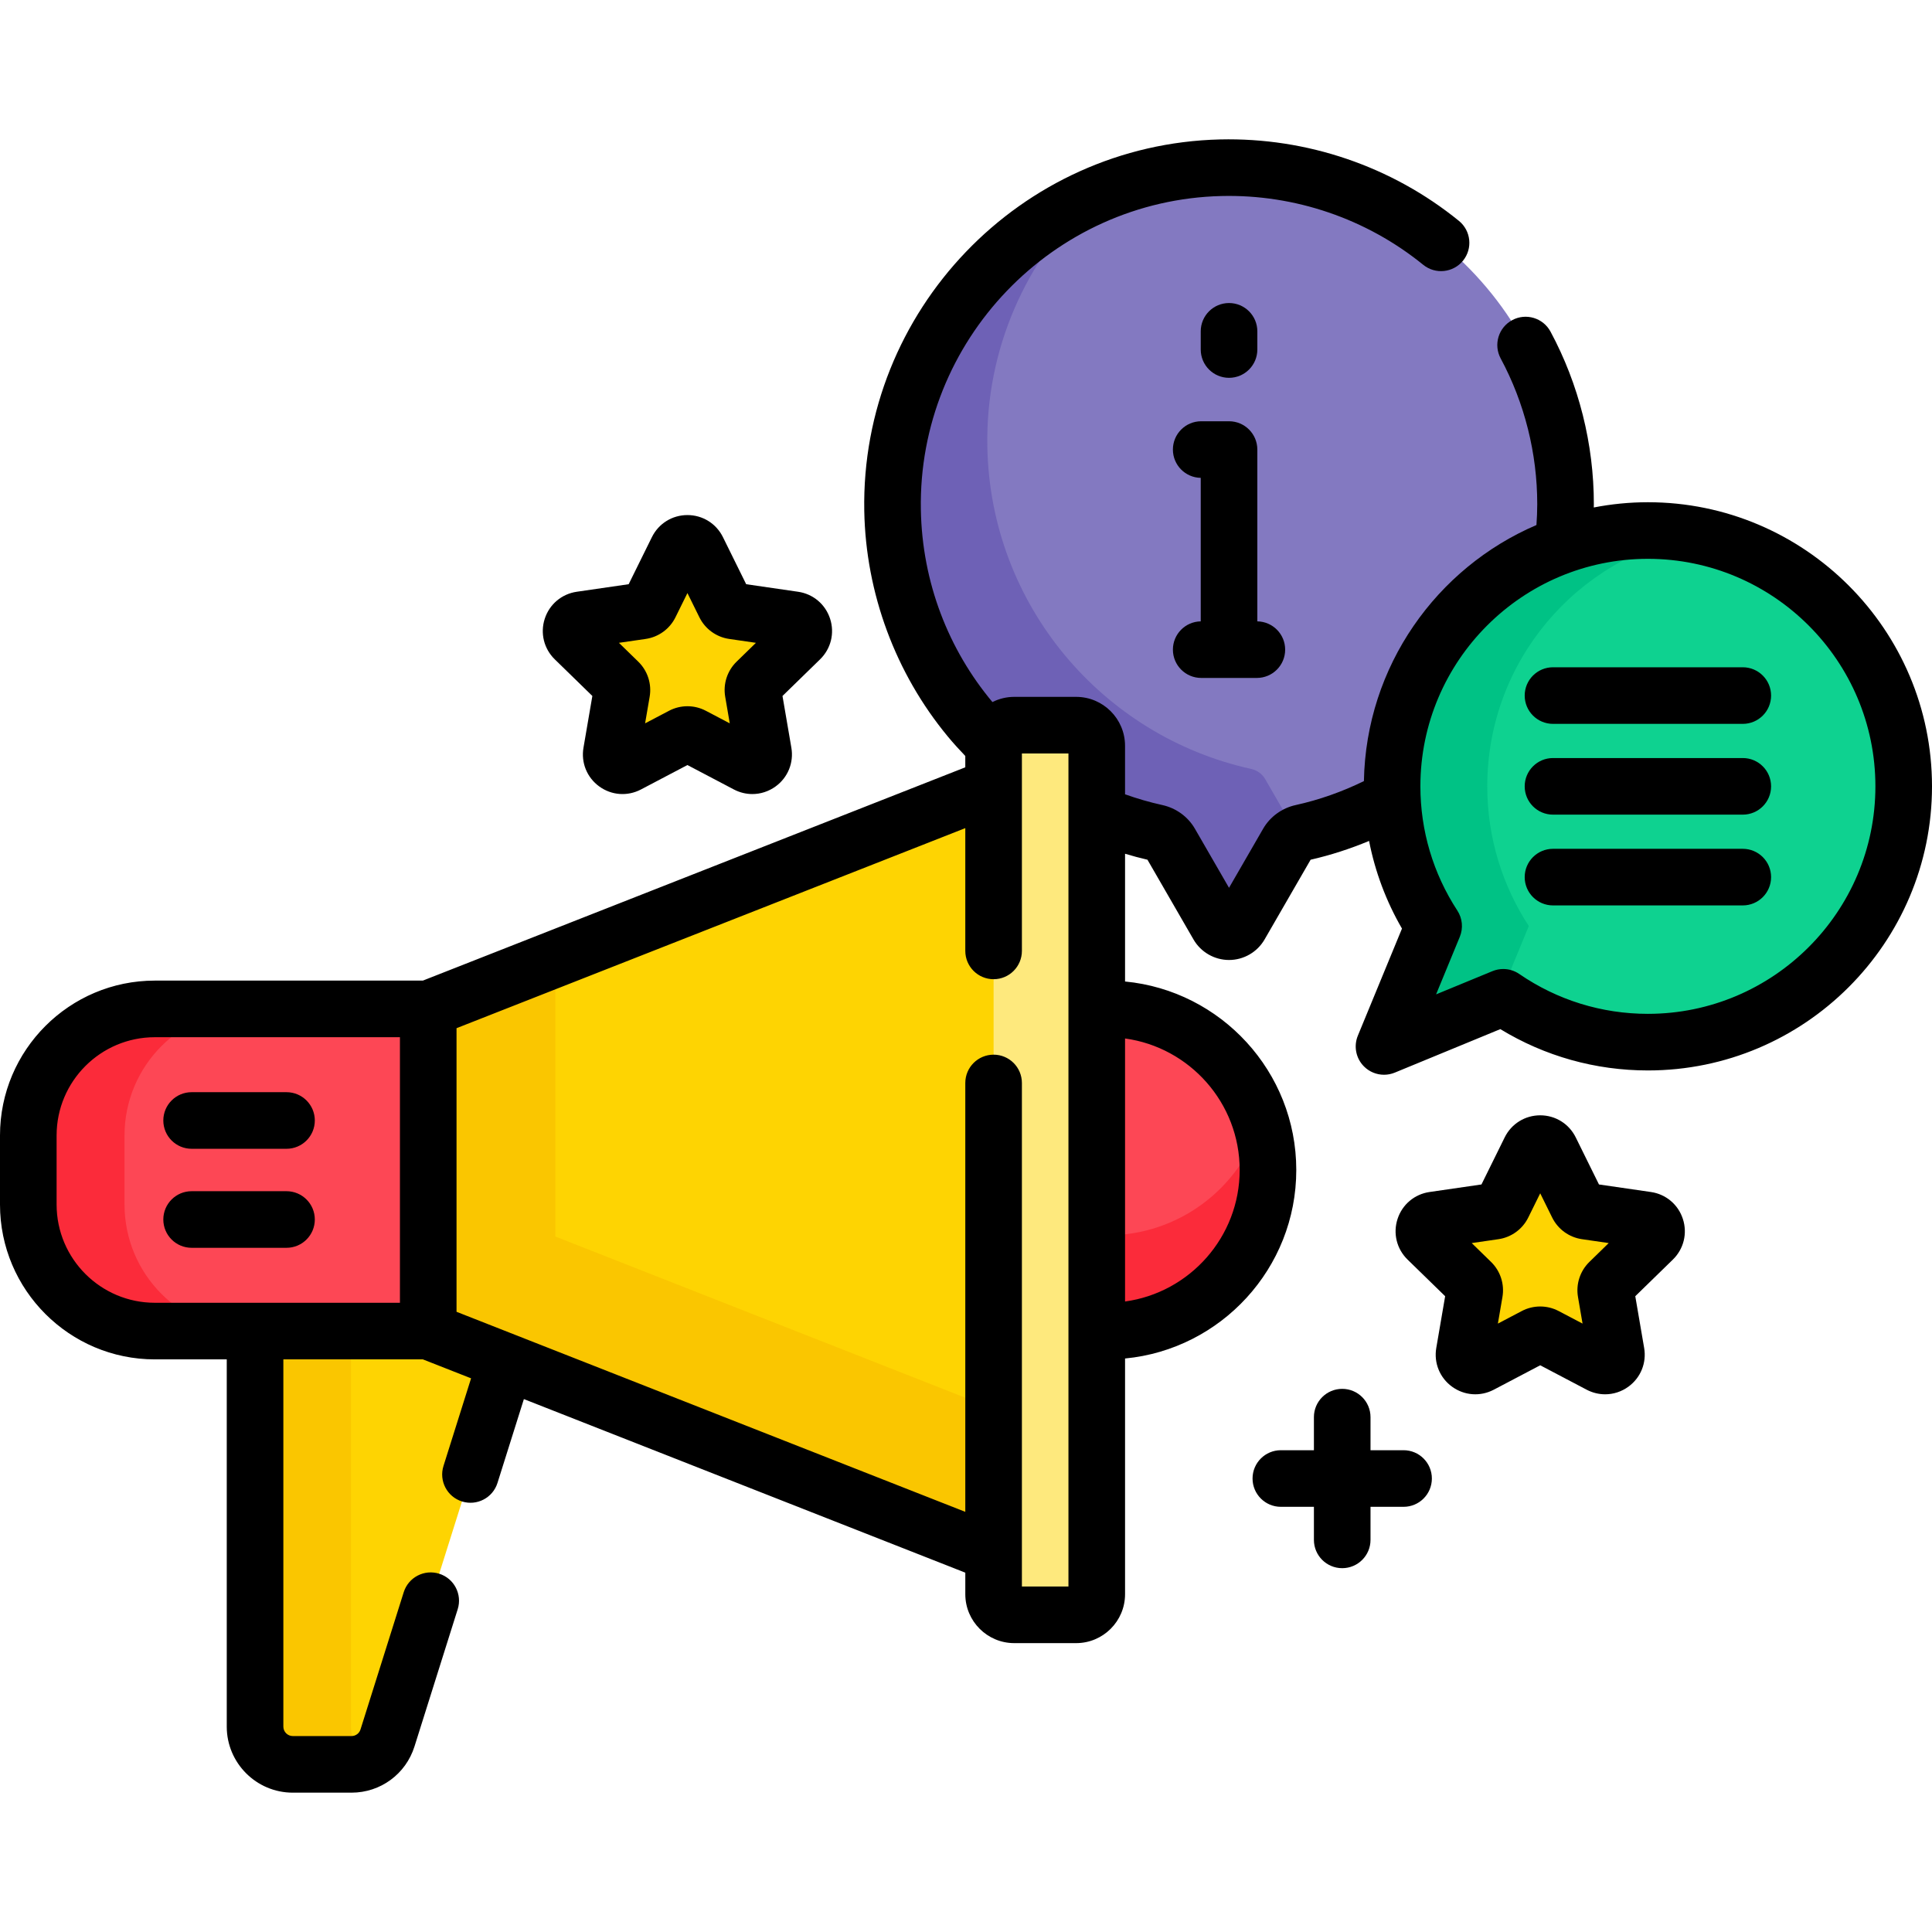 <svg xmlns="http://www.w3.org/2000/svg" id="Capa_1" height="512" viewBox="0 0 512 512" width="512"><g><g><path d="m323.543 44.45c-48.765 1.155-87.891 42.042-87.003 90.812.443 24.305 10.625 46.216 26.791 62.039.178-2.859 2.546-5.124 5.45-5.124h16.401c3.019 0 5.467 2.448 5.467 5.467v17.945c5.042 2.158 10.314 3.882 15.783 5.087 1.569.346 2.934 1.305 3.738 2.696l12.613 21.846c1.299 2.25 4.547 2.25 5.846 0l12.613-21.847c.803-1.391 2.168-2.35 3.737-2.696 8.531-1.88 16.597-4.99 24.019-9.118-.049-1.051-.082-2.106-.082-3.169 0-29.555 18.92-54.678 45.304-63.956.43-3.551.667-7.161.667-10.828 0-49.971-41.102-90.344-91.344-89.154z" fill="#8379c1"></path><path d="m335.283 206.465c-.803-1.392-2.169-2.351-3.738-2.696-39.466-8.697-69.128-43.517-69.892-85.413-.471-25.859 10.308-49.5 27.807-66.179-31.647 14.225-53.588 46.427-52.92 83.086.443 24.305 10.625 46.216 26.791 62.039.178-2.859 2.546-5.124 5.45-5.124h16.401c3.019 0 5.467 2.448 5.467 5.467v17.945c5.042 2.158 10.314 3.882 15.783 5.087 1.569.346 2.934 1.305 3.738 2.696l12.613 21.846c1.299 2.25 4.547 2.25 5.846 0l12.613-21.847c.581-1.006 1.458-1.782 2.492-2.267z" fill="#6e61b6"></path></g><g><g><path d="m113.676 351.75h-46.083v105.824c0 5.523 4.477 10 10 10h15.559c4.366 0 8.227-2.832 9.538-6.996l31.706-100.68z" fill="#fed402"></path></g><g><path d="m93 457.574v-105.824h-25.407v105.824c0 5.523 4.477 10 10 10h15.559c1.77 0 3.454-.472 4.922-1.304-3.027-1.718-5.074-4.965-5.074-8.696z" fill="#fac600"></path></g><g><path d="m114.486 267.37h-73.457c-18.517 0-33.529 15.011-33.529 33.529v18.323c0 18.517 15.011 33.529 33.529 33.529h73.458v-85.381z" fill="#fd4755"></path></g><g><path d="m33 319.222v-18.323c0-18.517 15.011-33.529 33.529-33.529h-25.5c-18.517 0-33.529 15.011-33.529 33.529v18.323c0 18.517 15.011 33.529 33.529 33.529h25.5c-18.518 0-33.529-15.012-33.529-33.529z" fill="#fb2b3a"></path></g><g><g><path d="m293.336 267.37h-3.686v85.38h3.686c23.577 0 42.69-19.113 42.69-42.69 0-23.577-19.113-42.69-42.69-42.69z" fill="#fd4755"></path></g></g><g><path d="m293.336 327.38h-3.686v25.371h3.686c23.577 0 42.69-19.113 42.69-42.69 0-4.417-.671-8.678-1.917-12.685-5.402 17.382-21.613 30.004-40.773 30.004z" fill="#fb2b3a"></path></g><g><path d="m264.314 208.063-150.828 59.307v85.381l150.828 59.307z" fill="#fed402"></path></g><g><path d="m147.172 327.692v-73.568l-33.686 13.246v85.381l150.828 59.307v-38.304z" fill="#fac600"></path></g><g><path d="m285.182 427.944h-16.401c-3.019 0-5.467-2.448-5.467-5.467v-224.833c0-3.019 2.448-5.467 5.467-5.467h16.401c3.019 0 5.467 2.448 5.467 5.467v224.833c0 3.019-2.447 5.467-5.467 5.467z" fill="#fee97d"></path></g></g><g><g><path d="m436.708 140.597c-37.44 0-67.792 30.351-67.792 67.792 0 13.665 4.057 26.375 11.012 37.02l-13.151 31.912 31.6-13.023c10.904 7.49 24.103 11.882 38.331 11.882 37.44 0 67.792-30.351 67.792-67.792 0-37.439-30.351-67.791-67.792-67.791z" fill="#0ed290"></path></g><g><g><path d="m397.16 264.799 7.991-19.39c-6.955-10.645-11.012-23.356-11.012-37.02 0-33.129 23.769-60.689 55.18-66.602-4.088-.77-8.3-1.19-12.611-1.19-37.44 0-67.792 30.351-67.792 67.792 0 13.665 4.057 26.375 11.012 37.02l-13.151 31.912z" fill="#00c285"></path></g></g></g><g><path d="m184.864 145.672 7.202 14.592c.437.885 1.282 1.499 2.259 1.641l16.104 2.34c2.461.358 3.443 3.381 1.663 5.117l-11.653 11.359c-.707.689-1.03 1.682-.863 2.655l2.751 16.038c.42 2.451-2.152 4.32-4.353 3.163l-14.403-7.572c-.874-.459-1.918-.459-2.792 0l-14.403 7.572c-2.201 1.157-4.773-.712-4.353-3.163l2.751-16.038c.167-.973-.156-1.966-.863-2.655l-11.653-11.359c-1.781-1.736-.798-4.76 1.663-5.117l16.104-2.34c.977-.142 1.822-.756 2.259-1.641l7.202-14.592c1.098-2.23 4.278-2.23 5.378 0z" fill="#fed402"></path></g><g><path d="m410.864 304.743 7.202 14.592c.437.885 1.282 1.499 2.259 1.641l16.104 2.34c2.461.358 3.443 3.381 1.663 5.117l-11.653 11.359c-.707.689-1.03 1.682-.863 2.655l2.751 16.038c.42 2.451-2.152 4.32-4.353 3.163l-14.403-7.572c-.874-.459-1.918-.459-2.792 0l-14.403 7.572c-2.201 1.157-4.773-.712-4.353-3.163l2.751-16.038c.167-.973-.156-1.966-.863-2.655l-11.653-11.359c-1.781-1.736-.798-4.76 1.663-5.117l16.104-2.34c.977-.142 1.822-.756 2.259-1.641l7.202-14.592c1.098-2.23 4.278-2.23 5.378 0z" fill="#fed402"></path></g><g><path d="m325.707 100.127c4.142 0 7.5-3.357 7.5-7.5v-4.82c0-4.143-3.358-7.5-7.5-7.5s-7.5 3.357-7.5 7.5v4.82c0 4.143 3.357 7.5 7.5 7.5z"></path><path d="m310.832 172.161c0 4.143 3.358 7.5 7.5 7.5h14.749c4.142 0 7.5-3.357 7.5-7.5 0-4.1-3.291-7.426-7.375-7.494v-45.529c0-4.143-3.358-7.5-7.5-7.5h-7.375c-4.142 0-7.5 3.357-7.5 7.5 0 4.101 3.291 7.432 7.375 7.499v38.03c-4.083.069-7.374 3.394-7.374 7.494z"></path><path d="m50.782 304.44h25.148c4.142 0 7.5-3.357 7.5-7.5s-3.358-7.5-7.5-7.5h-25.148c-4.142 0-7.5 3.357-7.5 7.5s3.358 7.5 7.5 7.5z"></path><path d="m50.782 330.681h25.148c4.142 0 7.5-3.357 7.5-7.5s-3.358-7.5-7.5-7.5h-25.148c-4.142 0-7.5 3.357-7.5 7.5s3.358 7.5 7.5 7.5z"></path><path d="m436.708 133.097c-4.905 0-9.696.487-14.341 1.387.003-.293.02-.585.02-.879 0-15.936-3.969-31.742-11.478-45.712-1.96-3.647-6.507-5.017-10.157-3.056-3.648 1.961-5.017 6.509-3.056 10.157 6.339 11.794 9.69 25.146 9.69 38.61 0 1.851-.084 3.694-.211 5.533-26.475 11.333-45.169 37.42-45.724 67.864-5.744 2.81-11.809 4.967-18.086 6.35-3.641.802-6.782 3.088-8.619 6.27l-9.042 15.66-9.04-15.658c-1.836-3.182-4.977-5.468-8.619-6.272-3.396-.748-6.695-1.71-9.897-2.852v-12.855c0-7.15-5.817-12.967-12.967-12.967h-16.401c-2.078 0-4.036.503-5.779 1.376-11.627-13.899-18.612-31.666-18.963-50.928-.816-44.804 34.929-82.117 79.681-83.178 19.426-.469 38.413 6.014 53.447 18.228 3.215 2.611 7.938 2.122 10.55-1.092 2.612-3.216 2.123-7.938-1.092-10.551-17.8-14.461-40.259-22.113-63.26-21.581-52.977 1.255-95.29 45.418-94.323 98.447.397 21.79 8.265 43.028 22.154 59.803 1.472 1.778 3.025 3.481 4.618 5.141v3.004l-143.748 56.524h-71.036c-22.624 0-41.029 18.406-41.029 41.029v18.323c0 22.623 18.405 41.028 41.029 41.028h19.064v97.324c0 9.649 7.851 17.5 17.5 17.5h15.559c7.678 0 14.386-4.92 16.692-12.243l11.454-36.371c1.244-3.951-.95-8.162-4.901-9.406-3.955-1.246-8.163.949-9.407 4.9l-11.453 36.371c-.33 1.046-1.288 1.749-2.385 1.749h-15.559c-1.378 0-2.5-1.121-2.5-2.5v-97.324h36.973l12.775 5.023-7.313 23.222c-1.244 3.951.95 8.162 4.901 9.406 3.953 1.245 8.162-.949 9.407-4.9l6.999-22.225 116.981 45.999v5.702c0 7.15 5.817 12.967 12.967 12.967h16.401c7.15 0 12.967-5.816 12.967-12.967v-62.462c25.424-2.431 45.376-23.904 45.376-49.955s-19.952-47.522-45.376-49.954v-33.855c1.961.589 3.938 1.126 5.938 1.584l12.202 21.134c1.937 3.354 5.545 5.437 9.418 5.437s7.481-2.083 9.418-5.438l12.201-21.132c5.309-1.214 10.489-2.893 15.492-4.981 1.592 8.152 4.525 15.992 8.721 23.229l-11.695 28.379c-1.154 2.8-.511 6.02 1.631 8.161 1.435 1.435 3.353 2.196 5.305 2.196.962 0 1.932-.185 2.856-.565l27.968-11.526c11.774 7.177 25.208 10.951 39.105 10.951 41.516 0 75.292-33.775 75.292-75.291-.003-41.517-33.778-75.292-75.295-75.292zm-330.722 212.153h-64.957c-14.353 0-26.029-11.675-26.029-26.028v-18.323c0-14.353 11.676-26.028 26.029-26.028h64.958v70.379zm177.163 75.194h-12.335v-133.445c0-4.143-3.358-7.5-7.5-7.5s-7.5 3.357-7.5 7.5v113.658l-134.828-53.017v-75.16l134.828-53.016v32.536c0 4.143 3.358 7.5 7.5 7.5s7.5-3.357 7.5-7.5v-52.322h12.335zm45.377-110.384c0 17.77-13.243 32.498-30.376 34.853v-69.705c17.133 2.355 30.376 17.082 30.376 34.852zm108.182-41.38c-12.238 0-24.024-3.653-34.085-10.563-1.269-.872-2.752-1.318-4.247-1.318-.966 0-1.937.187-2.857.565l-14.943 6.158 6.287-15.255c.942-2.286.697-4.89-.655-6.959-6.405-9.805-9.791-21.188-9.791-32.919 0-33.245 27.047-60.292 60.292-60.292s60.291 27.047 60.291 60.292c0 33.244-27.047 60.291-60.292 60.291z"></path><path d="m461.857 176.833h-50.297c-4.142 0-7.5 3.357-7.5 7.5s3.358 7.5 7.5 7.5h50.297c4.142 0 7.5-3.357 7.5-7.5s-3.358-7.5-7.5-7.5z"></path><path d="m461.857 200.889h-50.297c-4.142 0-7.5 3.357-7.5 7.5s3.358 7.5 7.5 7.5h50.297c4.142 0 7.5-3.357 7.5-7.5s-3.358-7.5-7.5-7.5z"></path><path d="m461.857 224.944h-50.297c-4.142 0-7.5 3.357-7.5 7.5s3.358 7.5 7.5 7.5h50.297c4.142 0 7.5-3.357 7.5-7.5s-3.358-7.5-7.5-7.5z"></path><path d="m371.961 384.322h-8.761v-8.762c0-4.143-3.358-7.5-7.5-7.5s-7.5 3.357-7.5 7.5v8.762h-8.762c-4.142 0-7.5 3.357-7.5 7.5s3.358 7.5 7.5 7.5h8.762v8.762c0 4.143 3.358 7.5 7.5 7.5s7.5-3.357 7.5-7.5v-8.762h8.761c4.142 0 7.5-3.357 7.5-7.5s-3.358-7.5-7.5-7.5z"></path><path d="m156.98 184.441-2.351 13.706c-.681 3.967.919 7.902 4.176 10.269 3.256 2.368 7.493 2.675 11.06.801l12.309-6.472 12.312 6.473c1.549.813 3.226 1.216 4.894 1.216 2.168 0 4.323-.68 6.164-2.018 3.256-2.366 4.856-6.302 4.176-10.269l-2.351-13.706 9.96-9.709c2.882-2.811 3.899-6.936 2.654-10.764-1.244-3.828-4.492-6.566-8.475-7.145l-13.763-2.001-6.155-12.47c-1.781-3.61-5.389-5.854-9.415-5.854 0 0 0 0-.001 0-4.026 0-7.634 2.242-9.416 5.853l-6.154 12.471-13.762 2.001c-3.984.578-7.232 3.316-8.476 7.145-1.245 3.829-.227 7.954 2.657 10.766zm14.119-15.114c3.422-.496 6.379-2.644 7.909-5.744l3.167-6.416 3.166 6.415c1.53 3.102 4.487 5.249 7.906 5.744l7.081 1.029-5.121 4.992c-2.477 2.412-3.607 5.888-3.022 9.296l1.209 7.052-6.33-3.327c-1.531-.806-3.21-1.209-4.89-1.209-1.678 0-3.356.402-4.885 1.207l-6.333 3.329 1.21-7.055c.583-3.408-.547-6.883-3.021-9.291l-5.124-4.994z"></path><path d="m437.507 315.894-13.763-2-6.155-12.47c-1.781-3.61-5.389-5.854-9.415-5.854 0 0 0 0-.001 0-4.026 0-7.634 2.242-9.416 5.853l-6.154 12.471-13.762 2c-3.984.578-7.232 3.317-8.477 7.146s-.226 7.954 2.657 10.764l9.958 9.707-2.351 13.706c-.681 3.968.92 7.903 4.177 10.27s7.495 2.674 11.059.8l12.309-6.472 12.309 6.472c1.55.814 3.228 1.217 4.896 1.217 2.168 0 4.322-.679 6.162-2.017 3.257-2.366 4.857-6.302 4.177-10.269l-2.351-13.707 9.959-9.707c2.883-2.811 3.901-6.936 2.656-10.765-1.243-3.829-4.49-6.567-8.474-7.145zm-16.305 18.528c-2.475 2.413-3.603 5.888-3.019 9.292l1.209 7.052-6.336-3.33c-1.528-.803-3.205-1.204-4.882-1.204-1.678 0-3.356.401-4.887 1.205l-6.333 3.329 1.21-7.054c.583-3.405-.546-6.879-3.021-9.292l-5.123-4.993 7.077-1.028c3.42-.496 6.376-2.643 7.909-5.744l3.167-6.416 3.167 6.418c1.531 3.1 4.487 5.246 7.905 5.741l7.08 1.029z"></path></g></g></svg>